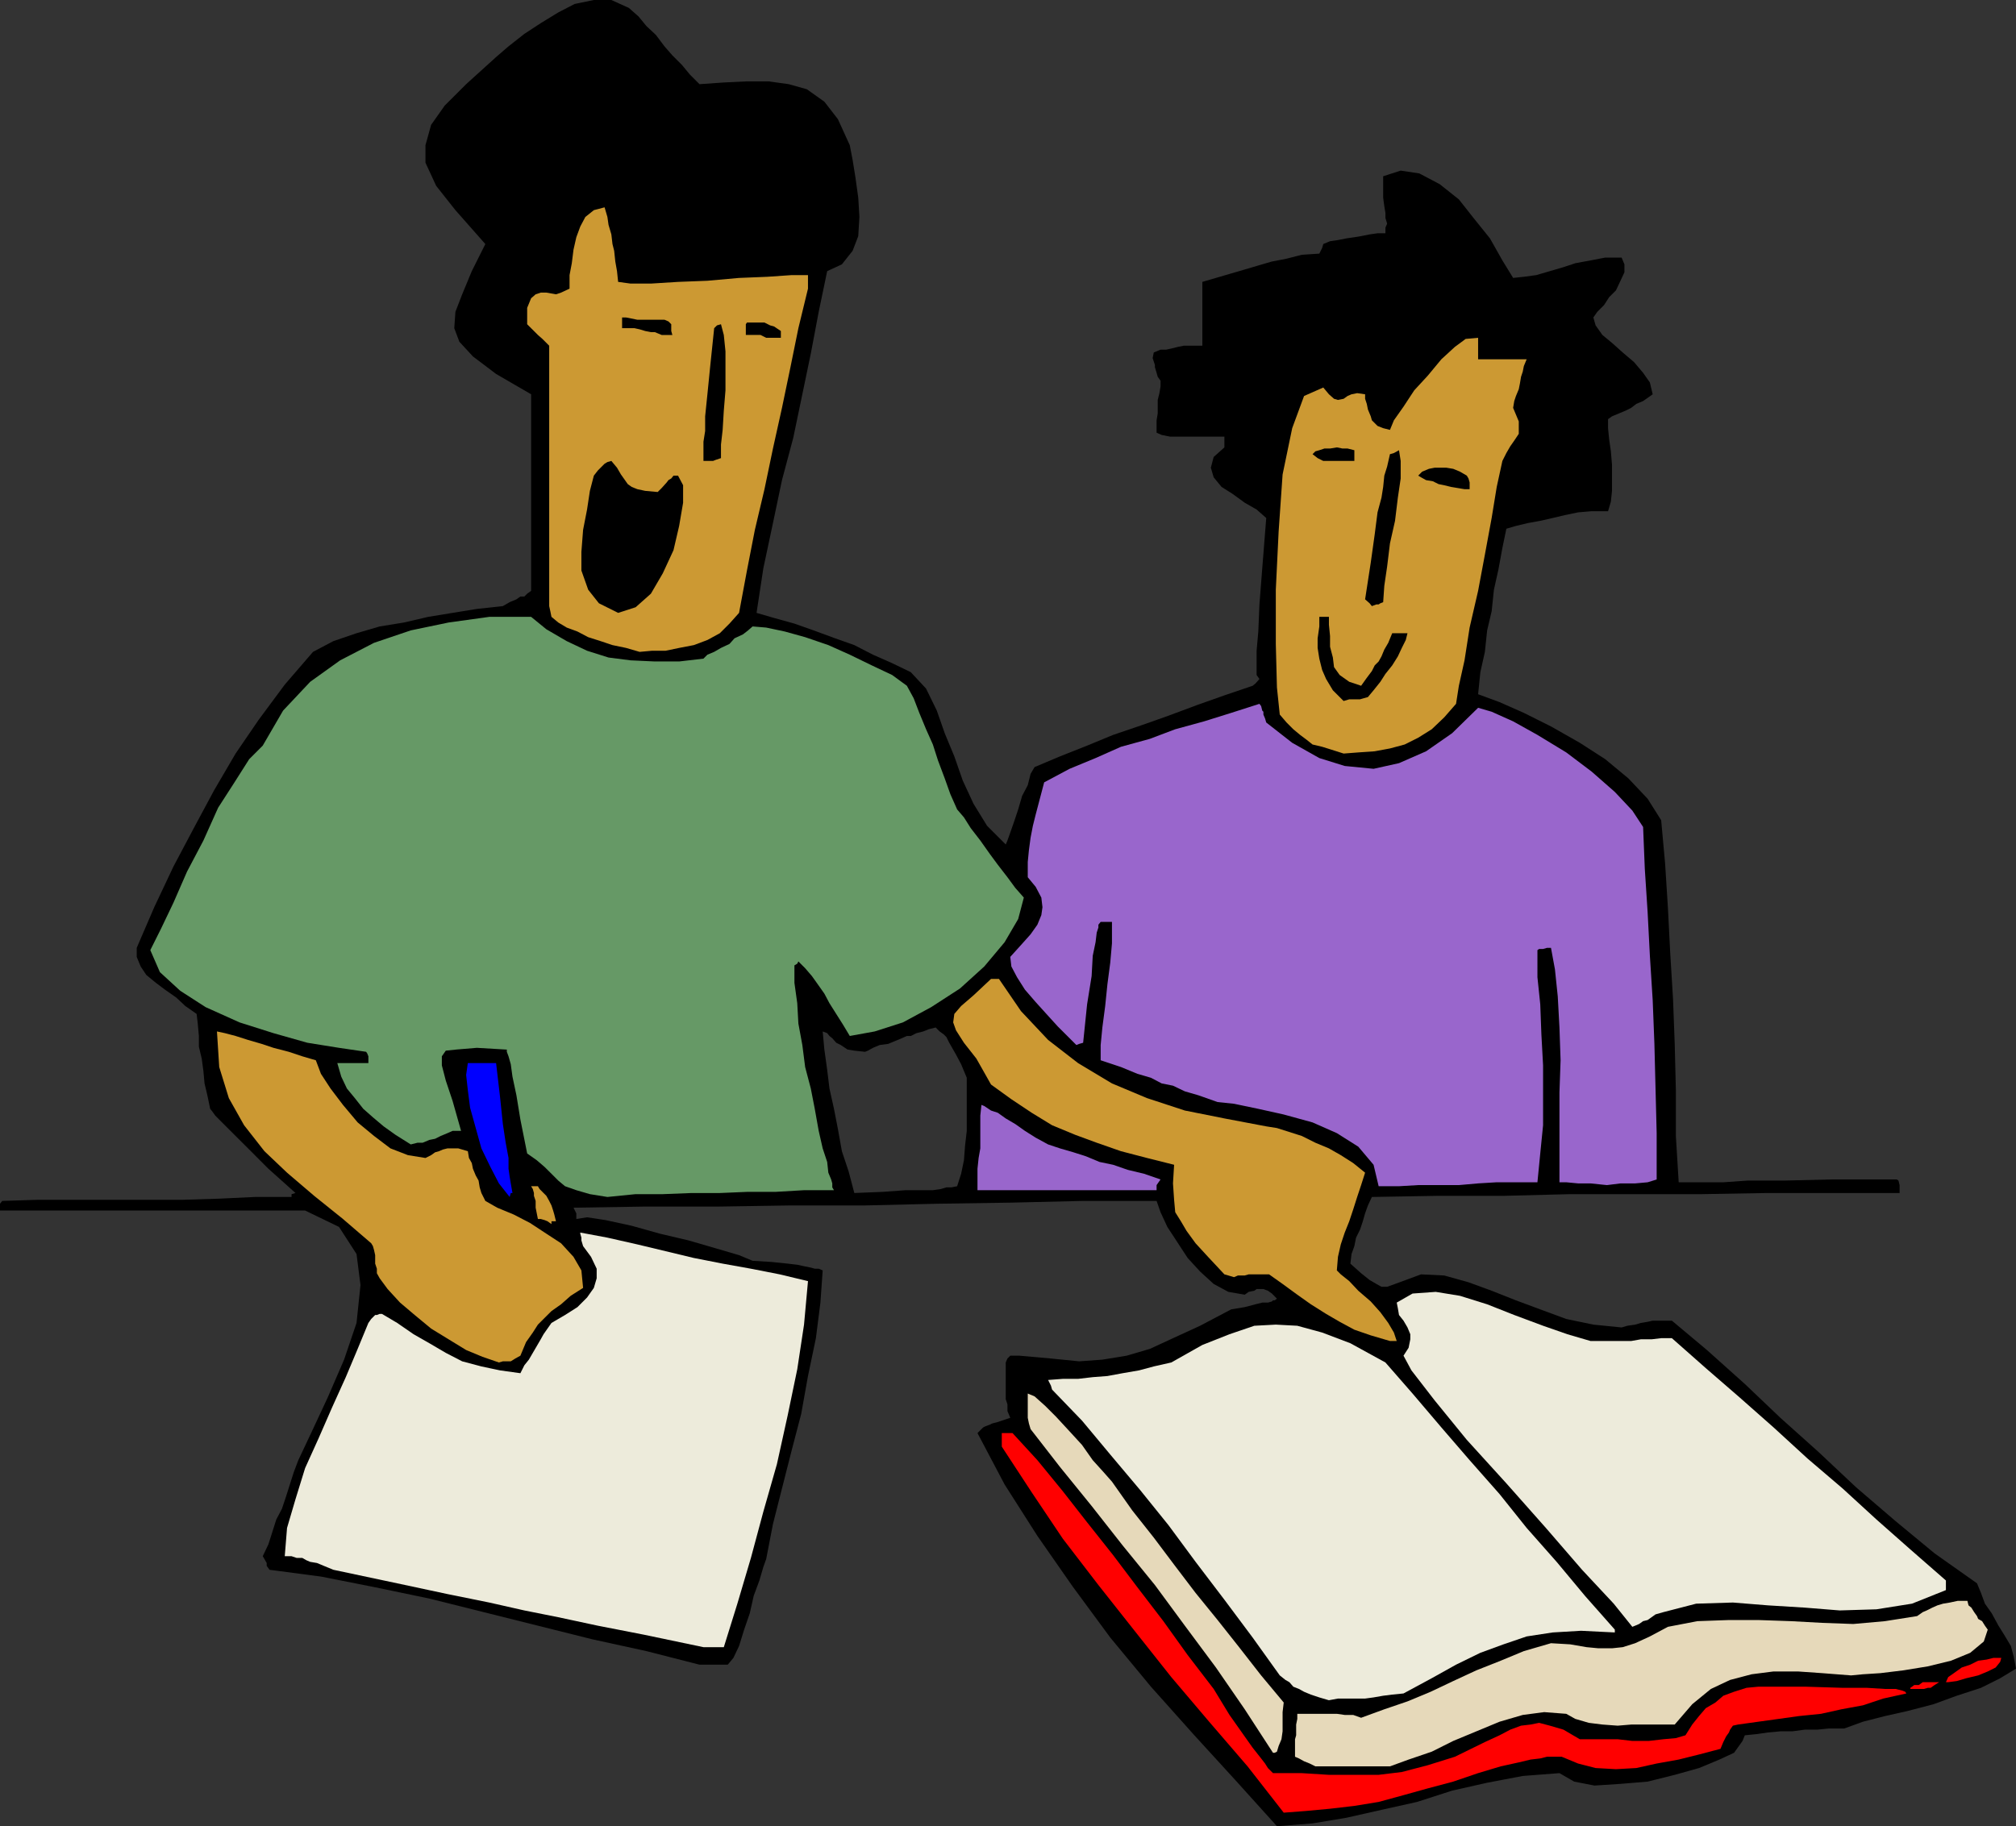 <svg xmlns="http://www.w3.org/2000/svg" width="356.801" height="323.301"><rect width="100%" height="100%" fill="#333333" stroke="none"/><path d="m226 323.3-7.398-8.198-7.403-8.102-7.5-8.398-7.199-8.7-6.7-9.101-6.198-8.899-5.801-9.101-4.801-9.098 1-1 .398-.203.801-.297.403-.203.796-.2 2.403-.8-.5-1.2v-1.198l-.301-.899v-6.5l.3-.703.5-.5h1.598l5.602.5 5 .5 4.102-.297 4.296-.703 4.102-1.2 4.102-1.898 4.796-2.199 5.5-2.902 2.403-.399 1.898-.5 1.2-.3h1l.703-.2.199-.199h.3l.399-.3-.898-.903-.704-.5-.796-.297h-1.204l-.398.297-1 .203-.7.5-2.902-.5-2.597-1.402-2.403-2.2-2.199-2.398-1.898-2.902-1.7-2.598-1.203-2.601-.699-2h-13l-12.699.3-13.2.2-12.698.3h-13.204l-12.699.2h-13l-12.699.199.5 1v1l1.898-.301 3.301.5 4.602 1 5 1.402 5.097 1.2L126.7 221l4.102 1.203 2.398 1 3.301.2 2.898.3 1.704.2 1.398.3 1 .2.7.199h.698l.704.3-.403 5.7-.8 6.3-1.399 6.7-1.2 6.699-1.698 6.5-1.704 6.699-1.597 6.3-1.2 6.2-.5 1.402-.703 2.399-1 2.699-.699 3.102-1 2.898-.898 2.902-1 2.098-1 1.203h-5l-9.403-2.402-9.597-2.098-9.602-2.402-9.597-2.399L76 283l-9.602-2-9.597-1.898-9.102-1.2-.5-.699v-.5l-.398-.703-.301-.5 1-2.098.7-2.199.698-2.203 1-1.898.704-2.102L52 260.602l.8-2.102 2.4-5.098 2.8-6 2.898-6.699 2.204-6.5.699-6.703-.7-5.5L60 217.203l-6-2.902H0v-1.2l.398-.5 6.301-.199h25.7l6.402-.199 6.3-.3h6.5v-.5l.7-.2-4.801-4.3-3.398-3.403-2.403-2.398-2.898-2.899-.7-.703-.5-.7-.402-.5-.5-2.398-.5-2.101-.199-2.2-.3-2.199-.5-2.101v-1.899l-.2-2.199-.2-1.703-2-1.398-1.6-1.5-2-1.399L27.601 174l-1.704-1.398-1-1.5-.699-1.7v-1.601l3.102-7.2 3.398-7.199 3.602-6.8 3.597-6.7 3.801-6.5 4.102-6 4.597-6.199 5-5.8L59 113.5l4.102-1.398 4.097-1.2 4.301-.699 4.3-1 4.302-.703 4.296-.7 4.602-.5 1.2-.698 1.198-.5.704-.5h.699l.5-.5.699-.5V69.8l-6.2-3.598-4.1-3.101-2.4-2.602-.902-2.398.204-2.899 1.199-3.101L83.5 48l2.398-4.797-5.296-6-3.403-4.3-1.898-4.102v-3.098l1-3.601 2.398-3.399 3.801-3.8 5.3-4.801L90 8.203 92.8 6l2.9-1.898 3.1-1.899 2.9-1.5L105.101 0h3.097l3.102 1.402 1.699 1.5 1.398 1.7 1.704 1.601 1.5 2L119 9.801l1.7 1.699 1.402 1.703 1.699 1.7 4.3-.301 4.098-.2H136l3.602.5 3.199.899L145.898 18l2.403 3.102 2.097 4.601.5 2.598.5 3.101.5 3.598.204 3.402-.204 3.399-1 2.601L149 46.801 146.398 48l-1.5 7.203-1.398 7.399L142 69.8l-1.602 7.699-2 7.5-1.597 7.602-1.7 8-1.203 7.898 3.102.902 3.602 1 3.398 1.2 3.8 1.398 3.4 1.203 3.3 1.7 3.398 1.5L161.2 119v64.402h-.699l-.898.399-1.204.5-1.199.5-1.5.199-1.199.5-.898.5-.5.203L151.2 186l-1.199-.2-1.2-.8-.8-.398-.7-.801-.5-.399-.402-.5-.796-.3.296 3.199.5 3.601.403 3.301.8 3.598.7 3.601.699 3.899 1.2 3.601 1 3.801 5-.203 4.1-.297h4.802l1.398-.203 1-.297h.898l1-.203.704-2.2.5-2.398.199-2.601.3-2.598v-9.402l-1-2.399-.902-1.699-.8-1.402-.399-.7-.5-1-.5-.5-.7-.5-.698-.699-1.204.301-1 .399-1.199.3-1 .5V119l2.7 2.902 1.902 3.899 1.398 4 1.7 4.101 1.5 4.301 1.902 4.098 2.398 3.902 3.3 3.297.3-.7.5-1.398.7-2 .7-2.101.698-2.399 1-1.902.5-2 .704-1.2 4.5-1.898 4.796-1.902 4.602-1.898 5-1.7 4.8-1.699 5.098-1.902 4.801-1.7 5-1.699.5-.402.7-.797-.5-.703v-4.297l.3-3.402.2-4.801.5-6.398.703-8.899-1.704-1.5L220.301 89l-2.2-1.598-1.902-1.199-1.398-1.703-.5-1.7.5-1.898 1.898-1.699v-1.902h-9.597l-1.5-.301-.903-.398v-2.2l.2-1.199v-2.402l.3-1.2.2-1.199v-1l-.5-.699-.2-.703-.3-1v-.398l-.399-1.2.2-1 1.198-.5h1l.903-.199 1.199-.3 1-.2h3.3v-11.3l2.4-.7 2.402-.703 2.398-.7 2.7-.8 2.402-.7 2.597-.5 2.7-.698 3.101-.2.5-1 .2-.699 1.198-.5 1.403-.203 1.5-.297 1.398-.203 1.2-.2 1.5-.3 1.402-.2h1.398v-1l.301-.698-.3-1v-.899L245 36.5l-.2-1.5v-3.797l3.098-1 3.301.5 3.602 1.899 3.398 2.699 2.602 3.3 2.898 3.602 2.2 3.899 1.902 3.101 1.898-.203 2.2-.297L274.3 48l2.398-.7 2.102-.698 2.699-.5 2.602-.5H287l.5 1.199v1.402l-.7 1.5-.8 1.7-1.2 1.199-.902 1.398-1.199 1.203-.699 1 .398 1.399 1.204 1.699 1.699 1.402 1.898 1.7 2 1.699L290.801 66 292 67.703l.5 2.098-.7.5-1 .699-1.198.5-.903.703-1 .5-2.398 1-.7.5v1.598l.2 2 .3 2.101.2 2.399v4.601l-.2 1.899-.5 1.699H281.7l-2.398.203-2.403.5-2.097.5-2.2.5-2.203.399-2.097.5-1.7.5-.703 3.398-.699 3.8-.8 3.602-.399 3.801-.8 3.399-.4 3.8L262 119l-.398 3.902 3.796 1.399 4.301 1.902 4.801 2.399 5.102 2.898 4.5 2.902 4.097 3.399 3.403 3.601 2.398 3.801.7 7.7.5 7.898.402 7.902.5 8.2.296 7.898.204 8.199v8.102l.5 8.199H305l4.3-.301h6.5l8.4-.2h11.5l.3.2.2.8v1.403h-23.5l-11.5.2h-23.302l-11.796.3h-11.704l-11.597.2-.7 1.5-.5 1.398-.402 1.402-.5 1.5-.699 1.399-.3 1.5-.5 1.398-.2 1.703 1.898 1.7 1.5 1.199 1.204.699.898.5h1l1.398-.5 1.903-.7 2.699-1 4.102.2 4.296 1.199 4.102 1.5 4.3 1.703 4.302 1.598 4.597 1.699 4.801 1 5 .5 1-.297 1.398-.203 1-.297 1.204-.203.898-.2h3.398l6.204 5.2 6.699 6 6.3 6 6.7 6 6.699 6.3 7 6 6.898 5.7 7.5 5.3.704 1.7.699 1.902 1.199 1.7 1.2 2.199 1 1.601 1.198 2 .5 1.899.403 2.101-2.801 1.7-3.398 1.699-4.301 1.402-4.102 1.5-4.597 1.2-4 .898-3.903 1-3.3 1.199h-2.7l-2.097.203h-2.204l-2.199.297h-2.097l-2.204.203-2.097.297-2 .203-.403 1-1.5 2.098-2.597 1.199-3.602 1.5-4.3 1.203-4.797 1.2-4.801.398-4.602.3-3.597-.699-2.602-1.5-6.5.5-6.3 1.2L257 317l-6.2 2-6.3 1.402-6.2 1.399-6 1-6.3.5"/><path fill="red" d="m227.2 320.902-6.4-8.199-6.8-7.902-6.7-7.899-6.5-8.199-6.402-8.101-6.296-8.2-5.5-8.199-5.301-8.101v-2.399h1.898l4.403 4.797 4.5 5.5 4.296 5.5 4.602 5.8 4.3 5.7 4.598 6 4.301 6 4.602 6 2.8 4.602L220 307l1.7 2.402 1.5 1.899.698.902.5.797.903.902h5.097l4.801.301H244l4.102-.5 4.597-1.203 4.801-1.5 5.3-2.598 2.598-1.199 1.903-1 1.898-.703 1.7-.2 1.5-.3 1.902.5 2.398.703 2.903 1.7h6.699l2.597.3h2.903l2.597-.3 2.204-.2 1.699-.5 1.199-1.902 1.2-1.5 1.198-1.399 1.704-1 1.398-1.199 1.898-.703 2.204-.7 2.097-.198h8.403l6.5.199h4.296l3.204.199h1.898l1.2.3.5.2.198.3-4.097.903-3.602 1.2-3.8.699-3.598.8-3.903.399-3.597.5-3.602.5-3.597.5-.903.199-.5.703-.199.5-.5.7-.5 1-.5 1.199-3.8 1-3.598.898-3.903.703-3.597.797-3.602.203-3.602-.203-3.097-.797-2.903-1.203h-2.597l-1.2.3-1.703.2-2.097.5-3.2.703-4 1.2-4.402 1.5-4.5 1.199-4.3 1.199L244 319l-4.3.703-4.302.5-4.296.399-3.903.3"/><path fill="#e6d9ba" d="m232.8 312.703-1-.5-1-.402-.902-.5-.699-.301v-3.098l.2-.699v-1.902l.203-1v-.899h7l1.398.2h1.5l1.398.5 4.102-1.5 4.102-1.399 4.097-1.703 4-1.898 4.102-1.899 4.3-1.703 4.098-1.7 4.801-1.398 3.398.2 2.903.5 2.097.199h2.403l1.898-.2 2.2-.699 2.601-1.199 3.2-1.703 5.198-1 5.602-.2h5.2l5.8.2 5.5.3 5.5.2 5.602-.5 5.699-.898 1-.7.699-.3 1-.5.898-.399 1-.3 1.204-.2 1.398-.3h1.7l.198.8.5.399.5.8.5.7.204.5.699.398.5.8.5.7-.7 2.102-2.402 2-3.398 1.398-4.102 1-4.3.703-4.098.5-3.102.2-2.097.199-5.102-.399-4.3-.3h-4.302l-3.898.5-3.8 1-3.4 1.597-3.3 2.703-3.102 3.598H288.7l-2.398.199-2.7-.2-2.402-.3-2.398-.7-1.602-.898-3.898-.3-3.801.5-4.102 1.199-4.097 1.699-4.102 1.703-3.8 1.899-4.098 1.398-3.301 1.203h-13.2M225.3 310.3l-5-7.698-5.1-7.399-5.5-7.402-5.302-7.2-5.699-7-5.5-7-5.597-6.898-5.204-6.703-.296-1-.204-1v-4.297l1.204.5 1.898 1.7 1.898 1.898 2.403 2.601 2.199 2.399 1.898 2.699 1.903 2.102 1.5 1.699 3.597 5.101 3.801 4.801 3.602 4.797 3.8 5 3.899 4.8 3.8 4.802 3.9 5 4 4.8-.2 1.7v3.398l-.2 1.402-.5 1.2-.3 1-.398.199h-.301"/><path fill="#edebdb" d="m235.2 301-1.7-.5-1.5-.5-1.2-.5-.902-.5-1-.398-.699-.801-.699-.399-1-.8-4.8-6.7-5-6.699-5.098-6.703-4.801-6.5-5-6.2-5.301-6.3-5-6-5.3-5.5-.2-.7-.5-1 2.602-.198h2.699l2.597-.301 2.602-.2 2.7-.5 2.902-.5 2.597-.699 3.102-.699 5.5-3.101 4.8-1.899 4.399-1.5 3.8-.203 3.802.203 4.398 1.2 5 1.898 6.2 3.402 4.8 5.5 5.102 6 5 5.797 5.296 6 4.801 6 5.301 6 5 6 5.3 6v.5l-6-.297-5 .297-4.6.703-4.098 1.399-4.102 1.5-4.3 2.101-4.302 2.399-5 2.699-2 .199-1.597.203-1.7.297-1.5.203h-4.8l-1.602.297"/><path fill="red" d="M338.102 299v-.2l.296-.198.403-.301h.8l.7-.5h2.898l-.8.5-.7.5h-.5l-.699.199h-2.398m6.296-1.2.403-.898 1-.699 1.398-1 1.5-.5 1.403-.703 1.5-.2 1.199-.3h1.398l-.199.703-.8 1-1.4.7-1.698.699-2.102.5-1.7.5-1.5.199h-.402"/><path fill="#edebdb" d="m124.5 291.602-10.5-2.2-8.2-1.601-7-1.5-6-1.2-6.198-1.398-7.403-1.5-8.898-1.902L59 277.902l-1.7-.699-1.198-.5-1.204-.203-.699-.297-.699-.402h-1l-.898-.301h-1.204l.403-5 1.5-5.098 1.699-5.5 2.398-5.3 2.403-5.5 2.398-5.301 2.102-5 1.898-4.598.5-.703.7-.7h.3l.5-.198h.403l2.699 1.601 2.898 2L76 237.801l2.898 1.699 2.903 1.5 3.398.902 3.301.7 3.602.5.699-1.399.8-1 .7-1.203 1.398-2.398.5-.899.7-1 .703-1 2.398-1.402 2.2-1.399 1.698-1.699 1.204-1.703.5-1.7v-1.698l-1-2.102-1.403-1.898-.3-1v-.5l-.2-.7v-.199l4.801.899 5.3 1.199 5 1.199 5 1.203 5.098 1 5 .899 5.102 1 5 1.199-.7 7.699-1.198 7.902-1.704 8.2-1.898 8.601-2.398 8.399-2.204 8.199-2.398 8.101-2.398 7.7H124.5M288.898 288l-3.296-4.098-5.602-6-6.398-7.402-7-7.898-7-7.7-5.704-7-4.097-5.3-1.403-2.602.903-1.398.3-1.5v-.899l-.5-1.203-.703-1.2-.796-1-.204-1.198-.199-1L250 229l4.102-.297 4.296.7 4.801 1.5L268 232.8l5.102 1.902 4.296 1.5 4.102 1.2h7.2l1.698-.301h1.903l1.699-.2h1.898l6 5.301 6 5.2 6 5.3 6 5.5 6.204 5.297 6 5.5 6 5.3 6.296 5.5v1.7l-6 2.402-6.296 1-6.5.2-6.204-.5-6.5-.399-6.199-.5-6.5.2-5.8 1.5-1.399.398-1.398 1-.801.199-.7.5-.703.3-.5.2"/><path fill="#c93" d="m88.3 241.203-2.902-1L82.5 239l-3.102-1.898-3.097-1.899-2.903-2.402-2.597-2.2-2.2-2.398-1.402-1.902-.5-.899v-.8l-.3-.899v-1.5l-.2-.902-.199-.7-.3-.5-5-4.3-5.098-4.098-4.801-4.101-4-3.801-3.602-4.598-2.699-4.8-1.7-5.5-.402-6.301 1.403.3 1.898.5 2.2.7 2.402.699 2.097.699 2.704.703L53.5 187l2.398.703.903 2.399 1.699 2.601 2.2 2.899 2.6 3.101 2.9 2.399 2.902 2.199 3.097 1.199 3.102.5 1-.5.699-.5.7-.2.698-.3.801-.2h1.903l1.699.5L83 205l.5.902.2 1 .5 1.2.5.898.198 1.203.301 1 .7 1.399L88 213.8l2.898 1.2 2.903 1.5 2.898 1.902 2.602 1.7 2.199 2.398 1.398 2.402.301 3.098-2.199 1.402-1.7 1.5-1.698 1.2-1.204 1.199L95.2 234.5l-.898 1.402-1.2 1.7-1 2.398-.902.5-.8.5H89l-.7.203m157.7-3.801-3.398-1-2.903-1-2.597-1.402-2.403-1.398-2.699-1.7-2.398-1.699-2.602-1.902-2.398-1.7H221l-.7.2h-1.198l-.704.3-1-.3-.699-.2-2.898-3.101-2.2-2.398-1.601-2.2-1-1.699-1-1.601-.2-2.2-.198-2.902.199-3.297L203 205l-4.602-1.2-4.296-1.5-3.801-1.398-4.102-1.699-3.597-2.203-3.602-2.398-3.602-2.602-2.597-4.598-2.2-2.8-1.402-2.2-.5-1.402.2-1.5 1.203-1.398 2.199-1.899 3.097-2.902h1.403l3.898 5.699 4.801 5.102 5.3 4.101 6 3.598 6.2 2.601 6.7 2.2 7 1.398 7.402 1.402 1.898.301 4.398 1.399 2.403 1.199 2.398 1 2.102 1.199 2.199 1.402 2.102 1.7-.704 2.199-.699 2.101-.699 2.2-.7 2.101-.8 2-.7 2.098-.5 2.199-.198 2.402.699.7 1.5 1.199 1.597 1.699 2.204 1.902 1.699 1.899 1.398 1.902 1 1.7.5 1.5H246m-148.398-20.7-.704-.5-.5-.203-.699-.2h-.5l-.398-2v-1.198l-.301-.899v-.5l-.2-.703-.3-.5h1.2l.3.5.7.703.5.5.5.899.402.8.296.899.204.699.296 1.203h-.796v.5"/><path fill="#00f" d="m90.2 211.902-1.9-2.402-1.5-2.898-1.6-3.301-1-3.598-1-3.601-.4-3.102-.3-2.7.3-2.097h5l.7 6L89 199l.5 3.3.5 2.7v1.902l.2 1.399.198 1.199.301 1.703h-.3l-.2.7"/><path fill="#696" d="m107.5 211.902-3.102-.5-2.398-.699-2-.703-1.2-1-1.198-1.2-1.204-1.198-1.398-1.2-1.7-1.199-1.198-6-.704-4.3-.699-3.301-.3-2.2L90 187l-.3-.797v-.402h-.2l-5.102-.301-3.597.3-1.903.2-.699 1v1.602l.7 2.699 1.203 3.601 1.5 5.301h-1.5l-.903.399-1.199.5-1 .5-1 .199-1.2.5h-.902l-1.199.3L70 200.903l-2.102-1.5L66 197.801l-1.7-1.5-1.5-1.899-1.402-1.699-1-2.101-.699-2.399h5.5V187l-.199-.5-.2-.297-4.8-.703-5.602-.898-6-1.7-6-1.902-6-2.7-4.5-2.898-3.597-3.3-1.7-3.899 1.899-3.8 2.2-4.602 2.402-5.5L36 148.8l2.602-5.8 2.898-4.5 2.602-4.098L46.5 132l3.602-6.2 4.796-5.097 5.301-3.8 6-3.102 6.5-2.2 6.7-1.398 7.203-1H94l2.7 2.2 3.6 2.097 3.598 1.703 3.801 1.2 3.903.5 4.296.199h4.301l4.301-.5.7-.7 1.198-.5 1.204-.699 1.5-.703.898-1 1.5-.7.898-.698.801-.7 2.403.2 3.296.699 3.602 1 4.102 1.402 3.796 1.7 3.903 1.898 3.597 1.699 2.602 1.902 1.2 2.2 1 2.601 1.198 2.899 1.204 2.699.898 2.8 1.2 3.2 1 2.8 1.198 2.7 1.204 1.402 1.199 1.899 1.699 2.199 1.7 2.402 1.402 1.899 1.699 2.199 1.398 1.902 1.5 1.7-1 3.8-2.398 4.098-3.602 4.3-4.3 3.899-5.098 3.3-5 2.7-5 1.602-4.403.8-1.199-2L148 179.5l-1.2-1.898-.902-1.7-1.199-1.699-1-1.402-1.199-1.399-1.2-1.199-.198.399-.5.3V174l.5 3.602.199 3.601L142 185l.5 3.902 1 3.801.7 3.598.698 3.902.704 3.098.796 2.402.204 1.899.5 1.199.199.699v.703l.3.5h-5.3l-5.102.297h-5l-4.8.203h-5l-5.098.2H112.5l-5 .5"/><path fill="#96c" d="M173 210.703v-3.8l.2-1.903.3-1.7v-5.8l.2-1.898.5.199 1.198.8 1.204.399 1.398 1 1.7 1 1.698 1.203 1.903 1.2 2.199 1.199 2.102.699L190 204l2.2.703 2.402 1 2.398.5 2.602.899 2.898.699 2.898 1-.699 1v.902H173m71-.703-.898-3.797-2.704-3.203-3.796-2.398-4.301-1.899-5.102-1.402-4.5-1-4.3-.899-2.899-.3-3.398-1.2-2.403-.699-2.097-1-2-.402-1.903-1-2.398-.7-2.903-1.199-3.597-1.199V185l.3-3.098.5-3.8.399-3.899.5-3.8.3-3.403v-3.797h-2l-.402.5v.5l-.296.899-.204 1.699-.5 2.402-.199 3.598-.8 5-.7 6.8-.699.2-.5.199-1.398-1.398-1.903-1.899-2-2.203-1.898-2.098-1.903-2.199L180 173l-1-1.898-.2-1.7 1.9-2.101 1.698-1.899 1.204-1.699.699-1.703.199-1.398-.2-1.7-1-1.902-1.402-1.7v-2.698l.204-2.102.296-2.2.403-2.097.5-2 .5-1.902.5-1.899.5-1.902 4.5-2.398 4.597-1.899 4.5-2 5.102-1.402 4.5-1.7 5.102-1.398 4.796-1.5 5-1.601.301.398.2.8.203.2v.5l.296.703.204.7 4.597 3.597 4.801 2.703 4.5 1.399 5.102.5 4.5-1 4.796-2.102 4.602-3.2 4.602-4.5 2.398.7 3.8 1.703 4.302 2.399 5.097 3.101 4.5 3.399 4.102 3.601 3.097 3.297 1.903 2.902.3 7.399.5 7.699.399 7.703.5 7.899.3 7.699.2 7.902.2 7.899v8.199l-1.598.5-2.204.199h-2.597l-2.403.3-2.898-.3h-2.2l-2.1-.2H276v-15.898l.2-5.699-.2-5.8-.3-5.5-.5-4.801-.7-3.801h-.7l-.698.199h-.704l-.296.203V173l.5 4.8.199 5.302.3 5.5v10.601l-.5 5-.5 5.098h-7.203l-3.296.199-3.403.3H251l-3.398.2H244"/><path fill="#c93" d="m237.8 133.402-2.198-.699-1.602-.5-1.7-.402-1-.801-1.198-.898-1.204-1-1.199-1.2-1.199-1.402-.5-4.797-.2-7.703v-9.598l.5-10.3L227 84l1.7-8.2 2.1-5.698 3.4-1.5 1 1.199.902.8.699.2 1-.2.699-.5.7-.3 1-.2 1.402.2v.8l.296.899.204 1 .5 1.203.199.7 1 1 1 .398 1.199.3.7-1.699L248.397 72l1.903-2.898 2.398-2.602 2.403-2.898 2.398-2.2L259.398 60l2.204-.2v3.802h8.597l-.5 1.199-.199 1-.3.902-.2 1.2-.2 1-.5 1.199-.3.898-.2 1.203 1 2.399V76.8L268 78l-.7 1-.698 1.203-.704 1.399-1 4.601-.898 5.5-1.2 6.5-1.198 6.399-1.5 6.5-.903 5.8-1 4.5-.5 3.2-2.097 2.398-2.204 2.102-2.398 1.5-2.398 1.199-2.602.699-2.7.5-2.902.203-2.597.2"/><path d="m237.8 124.102-1.902-1.899-1.199-2-.699-1.601-.5-2-.3-1.899V113l.3-2.098v-1.699h1.7v1.399l.198 2v1.898l.5 1.902.204 1.7 1 1.398 1.699 1.203 2.097.7 1-1.403.903-1.2.5-1 .699-.698.5-.899.5-1.203.7-1.2.698-1.698h2.704l-.301 1.199-.7 1.402-.703 1.5-1 1.598-1.199 1.5-.898 1.402-1.2 1.5-1 1.2-.703.199-.699.199h-1.898l-1 .3"/><path fill="#c93" d="m113.2 115.402-2.4-.699-2.402-.5-2.097-.703-2.2-.7-1.902-1-1.898-.698-1.5-.899-1.2-1-.203-1-.199-.902V61.203L96 60l-.8-.7-1.9-1.898V54.5l.7-1.7.8-.698.9-.301h1l1.698.3.903-.3 1.5-.7v-2.398l.398-2.101.301-2.399L102 42l.7-1.898.902-1.7 1.5-1.199 1.898-.5.5 1.7.2 1.398.5 1.699.198 1.703.301 1.2.2 1.898.3 1.699.2 1.902 2.203.301h3.597l4.801-.3 5.2-.2 5.6-.5 5-.203 4.302-.297H143v2.399l-1.7 7L139.899 65l-1.5 7.203-1.597 7.2-1.5 7.199-1.7 7.199L132.2 101l-1.398 7.5-1.7 1.902-1.703 1.7-2.199 1.199-2.398.902-2.602.5-2.398.5h-2.403l-2.199.2"/><path d="M109.398 108.5 106 106.8l-1.898-2.398-1.204-3.402v-3.297l.301-3.902.7-3.598.5-3.3.703-2.7.699-.902L107 82.1l.5-.3.7-.2 1 1.2.698 1.199.5.703.704 1 .699.5 1 .399 1.398.3 2.2.2.703-.7.898-1 .3-.402.5-.297.4-.5h.8l.898 1.7V89l-.699 4.102-1 4.3-1.898 4.098-2.102 3.602-2.699 2.398-3.102 1m133.402-1.2-.402-.5-.796-.698 1-6.5.699-5 .5-3.899.699-2.601.3-1.899.2-2 .5-1.601.5-2.2.7-.199.902-.5.296 1.899v3.101l-.5 3.399-.5 4.101-.898 4-.5 4.098-.5 3.402-.2 2.899-.5.199-.3.199h-.398l-.801.3"/><path d="m109.398 106.602-1.898-1.5-1-1.899-.7-2.601.2-2.7.3-3.101.5-2.899.4-2.601.3-2.2h1.398l1 .7.704.5.699.5L112.5 89l1 .3 1.2.2h1.198l1.704.3.199 1.403-.2 2.2-.5 2.597-1 2.902-1.402 2.598-1.5 2.402-1.898 1.7-1.903 1M268.3 89.8l-.698-1 .199-1.698.5-2.602 1.199-2.898.898-3.102 1-2.898.704-2.399v-1.402l.296-2 .403-1.399v-1.199l.3-.703v-1l.2-.7v-1.698l-1.403-.899-1.199-.5-1-.5h-.898L267.6 61h-2l-.902.203-.3-1.203-.399-2.398v-1l-2.7-.7-2.6 1-2.4 1.899-2.402 2.902-2.699 3.098-2.398 2.902-2.102 2.098L244.801 71l-.301-.898-.2-.7-.5-.5-.198-.699-.801-1-.7-1h-1.203L240 66.5l-.8.203-.7.5-1.398.5-1.204.2-.5-.7-.5-.703-.699-.7L233 65l-.7-.2-2.902 1.7-1.898 2.402-1.2 2.598-.698 3.102-.5 3.398-.5 3.402-.204 3.301-.296 3.399-.903-.301-.8-.2-.899-.5-.5-.199-1.7-1.699-.198-.5v-6.902l-.5-2-.704-.7-1.5-.5-1.898-.199h-2.398l-3.602-.199v-1.5l-.2-1.203-.3-1.7v-1.398l-.2-1.199-.198-1.402v-1l.199-.5 1.199-.5h1l1.2-.2h4.8v-1.398l-.3-1.5v-2.601l-.2-1.5V53l2.102-1.398 2.398-1.2 2.398-1 2.704-.402 2.398-.5 2.602-.297L233 48h2.898l.204.5 1 .703.5.2H239l.7-.2-.2-.703-.3-.7-.4-1-.8-1-.2-.898 1-.5h4l1.5-.199 1.4-.3h1.198l1.5-.2V43l-.296-1.2v-3.198l-.204-1.899-.296-1.402v-2.2l3.398.5 3.102 1.7L256.5 37l2.398 2.402L260.801 42l2 3.102 1.898 3.101 1.903 3.598h1.199l1.699-.2 2.398-.5 2.403-.5 2.597-.699 2.403-.5L281.5 49l1.898-.297-.5 1.2-.699 1.199-1 1-.699.898-.898 1-.801 1.203-.2 1.2-.203 1.699.903.5 1.5.898 1.597 1.203 2 1.7L286 63.8l1.5 1.699 1.2 1.703.698 1.399-1 .5-.699.699-1.199.5-1.2.699-1.198.5-1.204.5-1.199.5-.898.5v1.402L281 75.8v1.7l.5 1.703v1.899l.2 1.699.3 1.902v1.899l-1 .5-1.398.5-2 .5-2.102.699-2.398.199-2.204.3-1.699.2-.898.3"/><path d="m259.2 86.602-2.4-.399-1.198-.3-1-.2-1-.5-1.204-.203-.898-.5-.5-.297.7-.703 1.198-.5 1-.2H256l1.2.2 1.198.5 1.204.703.296.5.204.7v1.199h-.903m-134.699-5v-3.399l.3-1.902v-2.598l.4-3.902.5-5 .698-6.7.5-.5.704-.199.5 1.899.296 2.902v6.899l-.296 3.601-.204 3.399-.296 2.601v2.399l-.903.3-.5.2H124.5m109.7 0-1-.5-.9-.7.5-.5.7-.199.898-.3h1l1.204-.2 1 .2h.898l1.2.3v1.899h-5.5M93.3 66.703l-4.8-2.601-3.3-2.7-1.5-2.601v-2.399l.5-2.902 1.402-2.898 1.5-3.102L89 44.402v-2.601L82 35.5l-3.102-5.7v-5.3l2.704-5.297 4.5-4.8 6-4.602 6.5-4 7.199-3.899h3.597l1.403 1.5 1.699 1.899 1.5 1.902 1.602 1.899 1.5 1.898 1.699 2 1.597 1.902 2.204 1.899 7-.2h5.699l4.3.399 3.598 1.203 2.7 2.399 1.703 4.101.898 5.5.3 8v.7l-.3.898v2l-.2.699-.3.902v1.5l-4.8.7-4.5.699-4.598.3L129.8 47H125l-4.3.3h-9.4l-.198-2.698V42l-.301-2.898-.2-2.102-.703-2-1.199-.898-1.5-.301L105.102 35l-2.704 1-1.597 1.402-.801 1.7-.2 2.199-.198 2.101-.301 2.2-.5 1.898-1.2 1.703-3.101.2-2.102.8-1.699 1.2L90 53l-.3 1.703.5 2.2 1.402 1.898L94 61.203v5.5l-.7.5v-.5m42.302-6.903-1-.5H132v-1.898l.2-.3h3.1l1 .5.7.199 1.2.8v1.2h-2.598"/><path d="m117.102 59.3-1.204-.5h-.699l-1-.198-1-.301-.898-.2h-2.2v-1.898h.7l2 .399h4.8l.7.3.5.5v1.2l.199.699h-1.898"/></svg>
